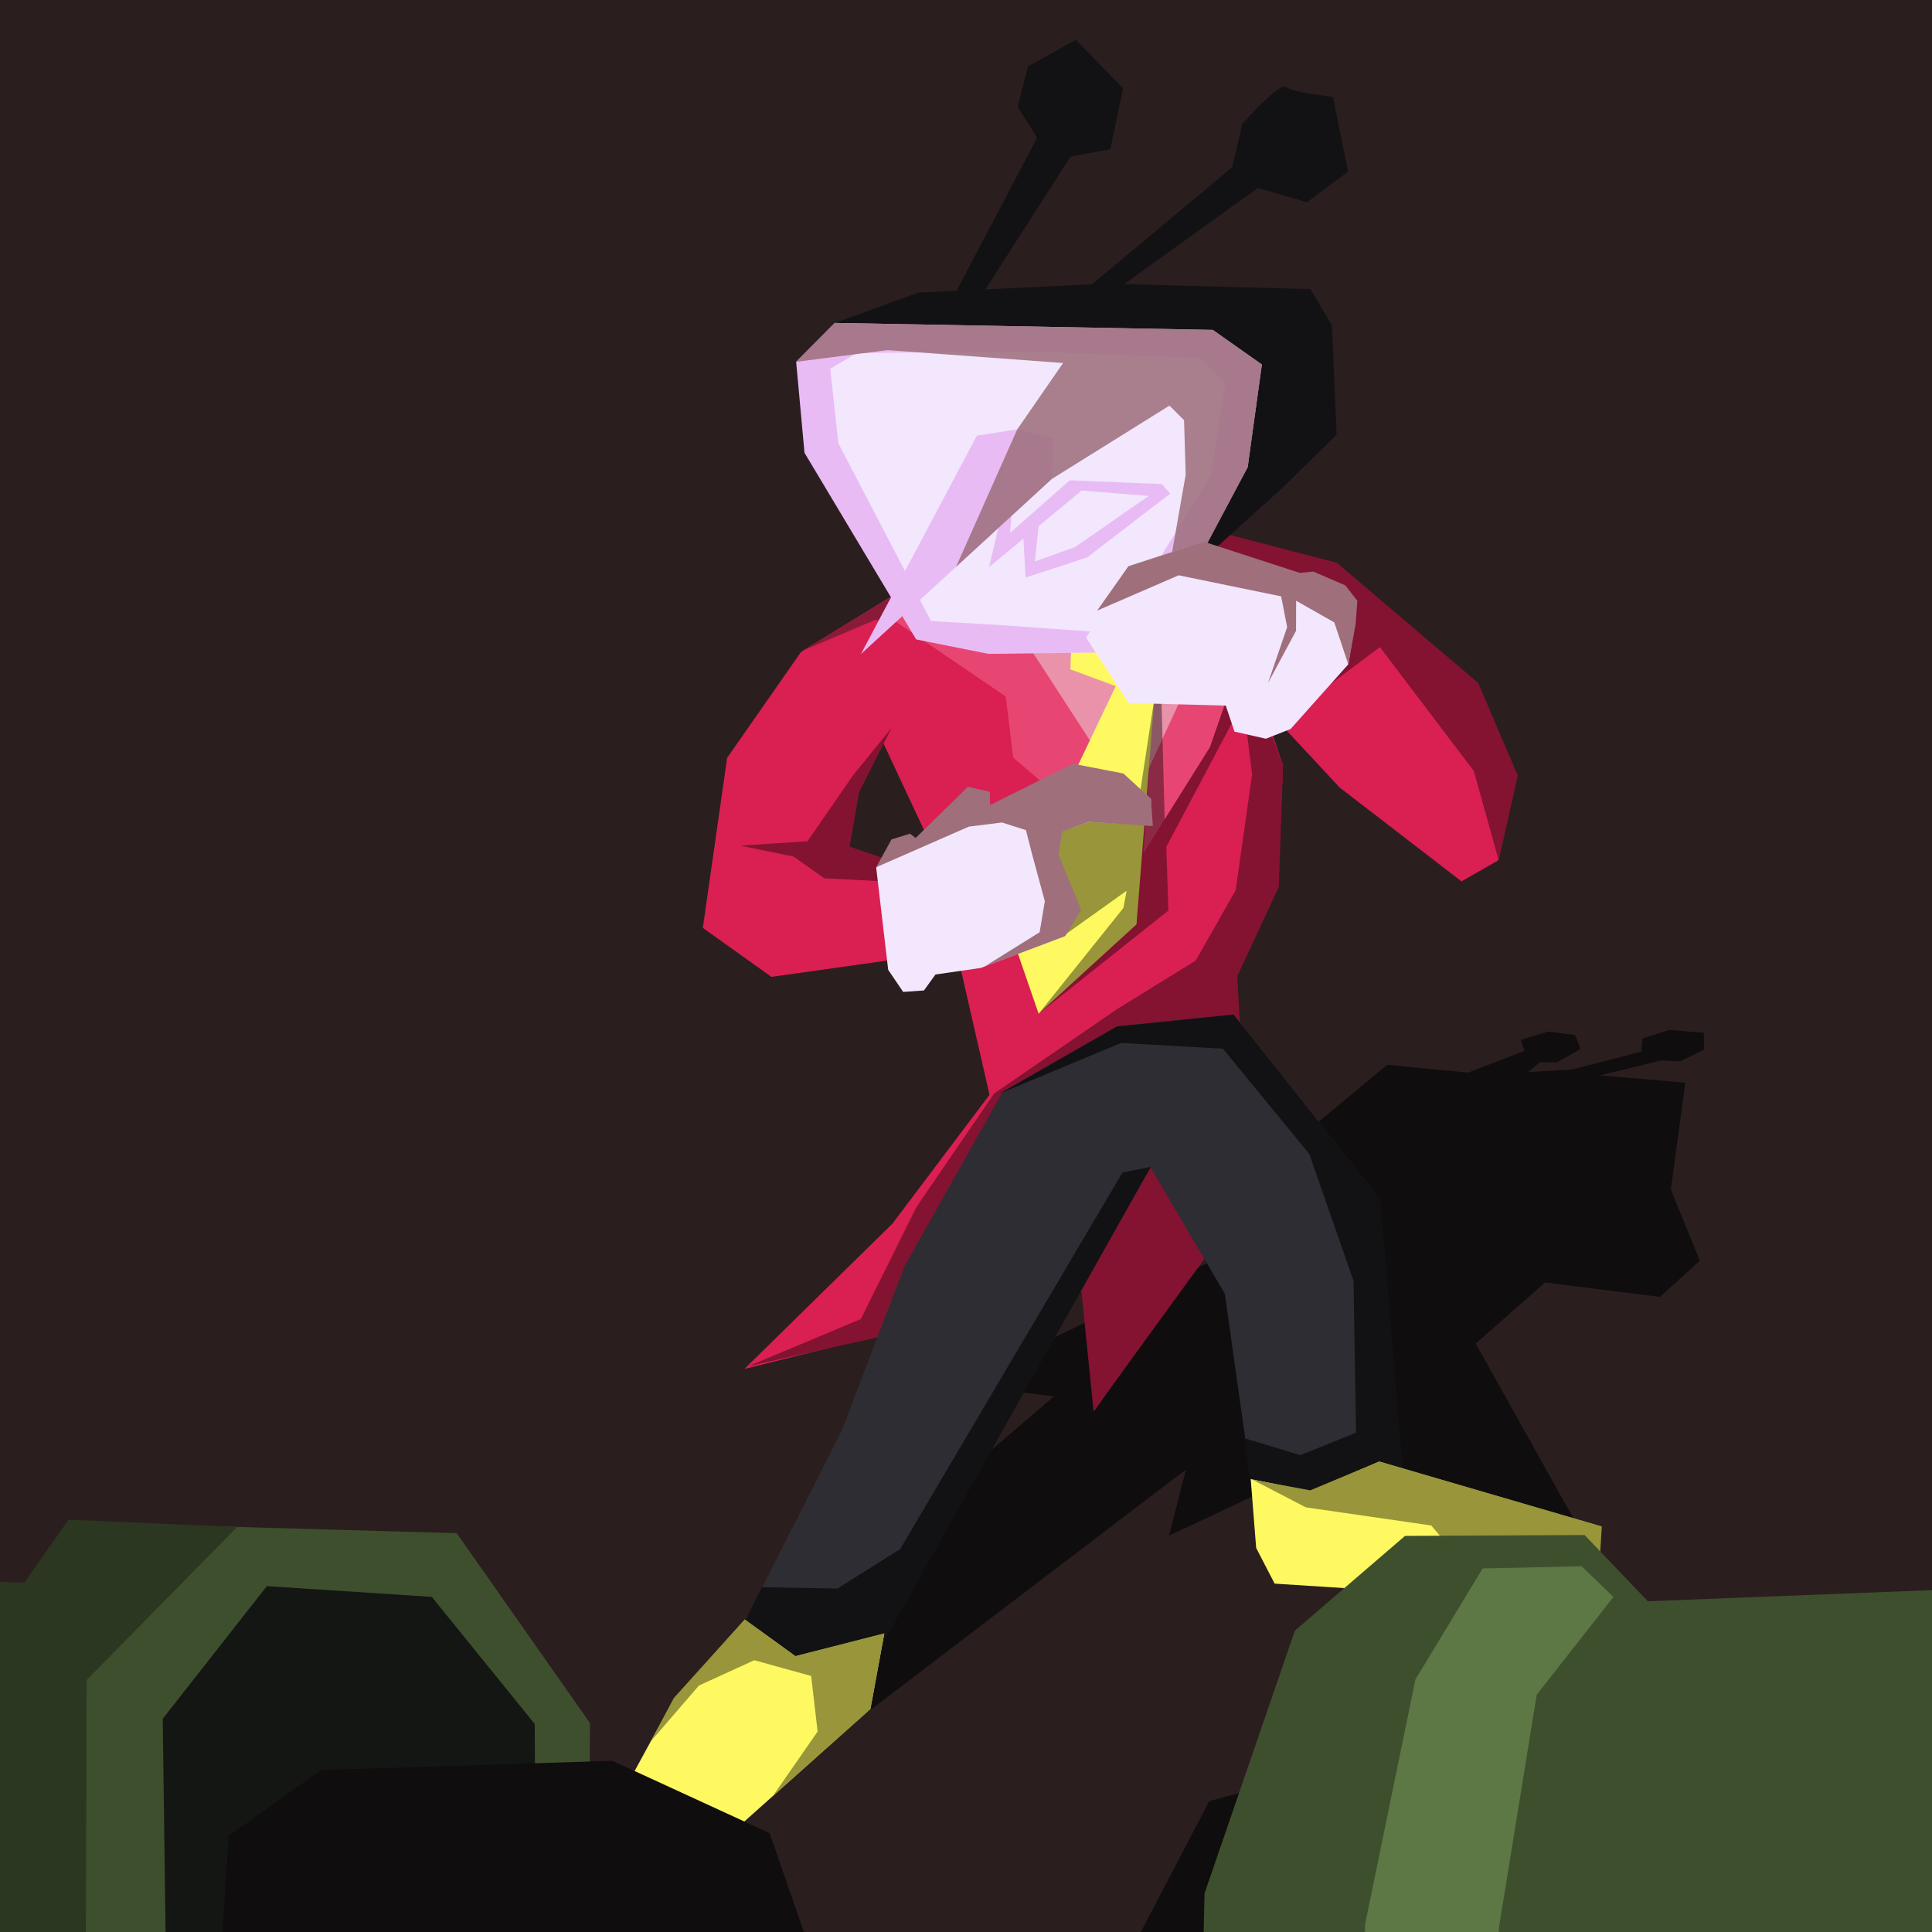 <?xml version="1.0" encoding="UTF-8" standalone="no"?>
<!-- Created with Inkscape (http://www.inkscape.org/) -->

<svg
   width="300mm"
   height="300mm"
   viewBox="0 0 300 300"
   version="1.1"
   id="svg5"
   xml:space="preserve"
   inkscape:version="1.2.2 (b0a8486541, 2022-12-01)"
   sodipodi:docname="10 a.svg"
   xmlns:inkscape="http://www.inkscape.org/namespaces/inkscape"
   xmlns:sodipodi="http://sodipodi.sourceforge.net/DTD/sodipodi-0.dtd"
   xmlns="http://www.w3.org/2000/svg"
   xmlns:svg="http://www.w3.org/2000/svg"><sodipodi:namedview
     id="namedview7"
     pagecolor="#505050"
     bordercolor="#eeeeee"
     borderopacity="1"
     inkscape:showpageshadow="0"
     inkscape:pageopacity="0"
     inkscape:pagecheckerboard="0"
     inkscape:deskcolor="#505050"
     inkscape:document-units="mm"
     showgrid="false"
     inkscape:zoom="0.3858966"
     inkscape:cx="900.50029"
     inkscape:cy="650.4333"
     inkscape:window-width="1366"
     inkscape:window-height="696"
     inkscape:window-x="0"
     inkscape:window-y="0"
     inkscape:window-maximized="1"
     inkscape:current-layer="svg5" /><defs
     id="defs2" /><g
     inkscape:groupmode="layer"
     id="layer2"
     inkscape:label="bg"><rect
       style="fill:#2b1e1e;fill-opacity:1;stroke-width:3.14;stroke-linejoin:round"
       id="rect9382"
       width="441.511"
       height="449.252"
       x="-38.28"
       y="-30.856" /></g><g
     inkscape:label="Layer 1"
     inkscape:groupmode="layer"
     id="layer1"
     transform="matrix(0.883,0,0,0.883,3.102,0.603)"
     style="display:inline"><path
       style="fill:#0f0d0d;fill-opacity:1;stroke-width:2.493;stroke-linejoin:round"
       d="m 121.248,296.81 60.578,-51.938 -16.921,-2.077 44.661,-21.733 15.627,-21.83 15.222,-12.648 14.249,1.351 9.915,-3.808 -0.657,-1.965 4.838,-1.431 4.714,0.598 0.954,2.454 -4.146,2.364 -3.028,-0.034 -2.012,1.728 7.559,-0.413 12.335,-3.181 0.175,-2.294 4.736,-1.505 6.052,0.49 0.093,2.962 -4.249,2.043 -3.267,-0.155 -10.847,2.645 15.034,1.282 -2.551,18.776 5.094,12.529 -7.002,6.364 -20.204,-2.543 -12.207,10.749 21.657,38.748 -48.699,-0.898 -7.367,-13.239 -19.517,9.175 2.973,-11.638 -64.8,49.376 z"
       id="path17115"
       inkscape:label="shadow"
       sodipodi:nodetypes="ccccccccccccccccccccccccccccccccccccc" /><path
       id="path882"
       style="display:inline;fill:#da1f52;fill-opacity:1;stroke-width:2.8;stroke-linejoin:round"
       inkscape:label="body"
       d="m 207.975,92.612 -39.335,8.773 -11.778,0.564 -19.505,12.011 -13.002,18.631 -4.272,29.899 12.065,8.614 32.817,-4.618 0.295,2.463 5.235,22.89 -17.058,22.648 -26.042,25.561 45.552,-11.318 12.283,-17.671 2.622,14.751 0.985,21.65 15.106,-21.09 12.079,-19.203 -1.835,-31.455 -0.321,-4.842 7.322,-15.73 0.92,-21.288 -3.673,-10.695 13.65,14.659 21.412,16.492 6.461,-3.683 3.026,-15.037 -6.153,-14.971 -25.398,-22.147 z m -59.726,43.688 3.457,-6.55 9.797,20.931 -19.341,0.057 z"
       sodipodi:nodetypes="ccccccccccccccccccccccccccccccccccc" /><path
       style="display:none;fill:#e53e6b;fill-opacity:1;stroke-width:2.8;stroke-linejoin:round"
       d="m 173.988,130.728 9.772,11.601 9.978,23.458 -4.944,25.039 0.599,-25.202 z"
       id="path10483"
       transform="translate(-20.468,-2.609)"
       sodipodi:nodetypes="cccccc" /><path
       style="display:none;fill:#e53e6b;fill-opacity:1;stroke-width:2.8;stroke-linejoin:round"
       d="m 158.44,118.694 -12,16.505 -2.053,15.248 6.539,-13.516 z"
       id="path8922"
       transform="translate(-20.468,-2.609)"
       sodipodi:nodetypes="ccccc" /><path
       style="display:none;fill:#e53e6b;fill-opacity:1;stroke-width:2.8;stroke-linejoin:round"
       d="m 121.125,161.71 11.411,7.817 10.975,-1.711 -10.812,-0.785 -9.177,-5.348 -0.659,-9.996 z"
       id="path8922-6"
       sodipodi:nodetypes="ccccccc" /><path
       style="display:none;fill:#e53e6b;fill-opacity:1;stroke-width:2.8;stroke-linejoin:round"
       d="m 252.655,150.99 -13.653,-18.087 -11.547,-7.183 7.258,8.481 z"
       id="path8922-3"
       sodipodi:nodetypes="ccccc" /><path
       style="display:inline;fill:#831331;fill-opacity:1;stroke-width:2.8;stroke-linejoin:round"
       d="m 166.897,138.367 -7.943,11.501 -11.79,0.765 9.348,1.925 5.404,3.821 17.47,0.883 -6.012,-4.054 -7.003,-2.406 1.654,-9.553 5.738,-11.347 z"
       id="path24689"
       transform="translate(-20.468,-2.609)"
       sodipodi:nodetypes="ccccccccccc" /><path
       style="display:inline;fill:#891b39;fill-opacity:1;stroke-width:2.8;stroke-linejoin:round"
       d="m 186.07,111.293 -15.21,-0.348 -12.816,5.443 26.248,-16.06 z"
       id="path23642"
       transform="translate(-20.468,-2.609)"
       sodipodi:nodetypes="ccccc" /><path
       style="display:inline;fill:#831331;fill-opacity:1;stroke-width:2.8;stroke-linejoin:round"
       d="m 193.058,176.696 13.713,-8.468 7.018,-12.372 2.887,-20.371 -1.073,-8.627 -0.42,-3.022 -4.767,-28.47 1.545,-2.177 19.601,5.082 24.866,21.139 6.97,16.304 -3.355,14.907 -4.379,-15.721 -16.51,-21.784 -10.229,7.643 4.684,-12.738 -18.507,7.086 7.019,18.716 -0.752,21.477 -7.312,15.701 0.959,17.284 1.136,21.596 -27.355,37.611 -2.132,-21.011 -58.596,13.098 19.785,-8.288 9.814,-19.74 13.65,-19.947 z"
       id="path6496"
       sodipodi:nodetypes="ccccccccccccccccccccccccccccc"
       inkscape:label="body_shadow" /><path
       style="display:inline;fill:#e84672;fill-opacity:1;stroke-width:2.8;stroke-linejoin:round"
       d="m 185.715,104.18 -32.782,3.725 20.418,13.896 1.321,10.747 21.329,18.207 -4.497,-25.285 z"
       id="path3031"
       sodipodi:nodetypes="ccccccc"
       inkscape:label="collar_l" /><path
       style="fill:#e84672;fill-opacity:1;stroke-width:2.8;stroke-linejoin:round"
       d="m 197.545,102.798 1.896,18.693 -1.868,27.855 11.693,-18.647 4.786,-13.804 z"
       id="path3994"
       sodipodi:nodetypes="cccccc"
       inkscape:label="collar_r" /><path
       style="display:none;fill:#ed6d90;fill-opacity:1;stroke-width:2.8;stroke-linejoin:round"
       d="m 175.958,121.293 0.887,10.282 6.649,5.395 -4.248,-6.512 z"
       id="path14696"
       sodipodi:nodetypes="ccccc" /><path
       style="display:none;fill:#ed6d90;fill-opacity:1;stroke-width:2.8;stroke-linejoin:round"
       d="m 159.371,109.631 8.392,5.898 7.299,5.001 -5.675,-5.643 z"
       id="path14696-7"
       sodipodi:nodetypes="ccccc" /><path
       style="display:inline;fill:#ea92aa;fill-opacity:1;stroke-width:2.8;stroke-linejoin:round"
       d="m 198.249,116.189 11.626,16.479 6.95,9.038 10.437,-22.604 -17.306,-7.369 -16.766,3.189 z"
       id="path28756"
       transform="translate(-20.468,-2.609)"
       sodipodi:nodetypes="ccccccc" /><path
       style="display:inline;fill:#ea92aa;fill-opacity:1;stroke-width:2.8;stroke-linejoin:round"
       d="m 179.794,113.406 11.657,17.705 -2.028,0.379 -12.583,-19.399 3.797,1.405 z"
       id="path28969" /><path
       style="fill:#fef960;fill-opacity:1;stroke-width:2.8;stroke-linejoin:round"
       d="m 185.579,103.399 c -0.427,1.265 -0.864,13.626 -0.864,13.626 l 7.988,2.954 -19.409,40.659 5.845,16.951 17.206,-15.717 3.456,-43.678 3.736,-9.977 -12.325,-4.719 z"
       id="path4139"
       inkscape:label="tie"
       sodipodi:nodetypes="cccccccccc" /><path
       style="fill:#2d2d33;fill-opacity:1;stroke-width:2.573;stroke-linejoin:round"
       d="m 213.404,177.726 -20.25,2.035 -20.478,11.789 -17.134,30.475 -11.001,28.799 -21.011,41.426 9.022,6.054 15.629,-4.279 50.629,-89.428 13.067,22.233 6.556,46.473 14.859,1.085 10.336,-7.701 -4.459,-56.464 z"
       id="path1484"
       sodipodi:nodetypes="ccccccccccccccc"
       inkscape:label="legs" /><path
       style="display:none;fill:#484858;fill-opacity:1;stroke-width:2.8;stroke-linejoin:round"
       d="m 220.187,223.384 -7.461,-7.773 -6.986,-7.278 8.265,15.155 3.83,22.027 1.422,4.522 2.488,-3.77 z"
       id="path7166"
       sodipodi:nodetypes="cccccccc" /><path
       style="display:none;fill:#484858;fill-opacity:1;stroke-width:2.8;stroke-linejoin:round"
       d="m 167.889,207.309 -9.693,13.651 -18.503,47.074 11.786,-16.718 23.94,-53.505 z"
       id="path6471"
       sodipodi:nodetypes="cccccc" /><path
       style="fill:#121214;fill-opacity:1;stroke-width:2.8;stroke-linejoin:round"
       d="m 192.876,179.834 -20.608,11.796 21.38,-8.909 17.895,1.019 15.196,18.516 7.775,22.326 0.436,26.668 -9.776,3.966 -9.883,-2.989 1.646,11.909 26.394,-4.481 -4.104,-49.414 -25.817,-32.51 z"
       id="path5453"
       sodipodi:nodetypes="cccccccccccccc"
       inkscape:label="leg_r_shadow" /><path
       style="fill:#121214;fill-opacity:1;stroke-width:2.8;stroke-linejoin:round"
       d="m 193.874,205.527 -11.415,19.332 -1.234,2.09 -1.763,2.986 -24.679,41.795 -11.031,6.943 -13.275,-0.237 -4.613,9.205 11.819,4.237 13.939,-3.355 47.243,-84.013 z"
       id="path6280"
       sodipodi:nodetypes="cccccccccccc"
       inkscape:label="leg_l_shadow" /><path
       style="fill:#fef960;fill-opacity:1;stroke-width:2.205;stroke-linejoin:round"
       d="m 127.461,284.14 8.9,6.433 15.622,-3.973 -2.442,13.237 -23.559,21.048 -18.072,4.899 -6.414,-2.922 13.496,-24.787 z"
       id="path1701"
       inkscape:label="shoe_l"
       sodipodi:nodetypes="ccccccccc" /><path
       style="fill:#fef960;fill-opacity:1;stroke-width:2.137;stroke-linejoin:round"
       d="m 216.431,259.423 10.495,2.124 12.068,-5.192 39.094,11.413 -0.833,7.968 -29.886,3.787 -26.734,-1.718 -3.248,-6.284 z"
       id="path1835"
       sodipodi:nodetypes="ccccccccc"
       inkscape:label="shoe_r" /><path
       style="display:none;fill:#ffffae;fill-opacity:1;stroke-width:2.8;stroke-linejoin:round"
       d="m 240.418,275.103 1.709,3.509 17.141,1.487 z"
       id="path5694"
       transform="translate(-20.468,-2.609)" /><path
       style="display:none;fill:#ffffae;fill-opacity:1;stroke-width:2.8;stroke-linejoin:round"
       d="m 128.633,318.636 -3.341,5.631 4.142,1.597 12.535,-3.842 z"
       id="path4309"
       transform="translate(-20.468,-2.609)"
       sodipodi:nodetypes="ccccc" /><path
       style="fill:#121214;fill-opacity:1;stroke-width:2.8;stroke-linejoin:round"
       d="m 143.293,56.105 14.708,-5.336 32.783,-1.567 36.147,0.952 3.789,6.391 0.82,19.226 -9.81,9.606 -18.512,16.675 -5.185,-24.638 z"
       id="path2532"
       sodipodi:nodetypes="cccccccccc"
       inkscape:label="head_back" /><path
       style="display:inline;fill:#e9bbf4;fill-opacity:1;stroke-width:2.8;stroke-linejoin:round"
       d="m 170.305,114.302 20.76,-0.247 10.25,-5.24 14.583,-27.35 2.491,-18.048 -8.633,-6.083 -66.463,-1.231 -6.8,6.835 1.47,16.005 19.64,32.824 z"
       id="path494"
       sodipodi:nodetypes="ccccccccccc"
       inkscape:label="head_front" /><path
       style="fill:#f2e7fd;fill-opacity:1;stroke-width:2.8;stroke-linejoin:round"
       d="m 160.21,108.529 -16.296,-31.258 -1.419,-13.11 4.648,-2.742 29.628,-0.327 30.591,1.124 4.64,4.605 -2.574,16.053 -17.08,27.777 -19.401,-1.371 z"
       id="path1837"
       sodipodi:nodetypes="ccccccccccc"
       inkscape:label="face" /><path
       style="fill:#e9bbf4;fill-opacity:1;stroke-width:3.508;stroke-linejoin:round"
       d="m 168.273,75.924 -20.393,38.418 33.566,-30.79 0.216,-7.023 -6.273,-1.713 z"
       id="path2881"
       sodipodi:nodetypes="cccccc"
       inkscape:label="nose" /><path
       style="display:none;fill:#f2e7fd;fill-opacity:1;stroke-width:2.8;stroke-linejoin:round"
       d="m 183.611,91.782 -10.641,19.64 7.763,-9.737 z"
       id="path11265"
       transform="translate(-20.468,-2.609)"
       sodipodi:nodetypes="cccc" /><path
       style="fill:#e9bbf4;fill-opacity:1;stroke-width:2.8;stroke-linejoin:round"
       d="m 174.451,88.569 -1.597,0.118 -2.425,10.344 16.27,-13.444 11.801,0.943 -12.943,8.979 -7.069,2.542 0.735,-7.009 -2.804,2.222 0.422,7.617 10.823,-3.533 14.602,-11.217 -1.467,-1.693 -16.192,-0.65 -10.48,9.222 z"
       id="path3029"
       sodipodi:nodetypes="cccccccccccccccc"
       inkscape:label="mouth" /><path
       style="fill:#9f6f7c;fill-opacity:0.868;stroke-width:2.8;stroke-linejoin:round"
       d="m 152.553,60.885 30.883,2.267 -8.057,11.671 -10.772,24.188 16.834,-15.459 20.698,-12.907 2.567,2.564 0.288,9.587 -5.044,28.783 15.949,-30.094 2.499,-18.061 -8.636,-6.099 -66.469,-1.221 -6.807,6.843 z"
       id="path10384"
       sodipodi:nodetypes="ccccccccccccccc"
       inkscape:label="head_shadow" /><path
       style="display:inline;fill:#121214;fill-opacity:1;stroke-width:2.8;stroke-linejoin:round"
       d="m 166.37,55.508 18.383,-28.643 6.984,-1.312 2.26,-10.69 -8.309,-8.542 -8.415,4.666 -1.834,7.128 3.435,5.414 -15.173,28.82 z"
       id="path3997"
       inkscape:label="tenna_l" /><path
       style="display:inline;fill:#121214;fill-opacity:1;stroke-width:2.8;stroke-linejoin:round"
       d="m 186.688,50.855 26.488,-22.14 1.757,-7.579 c 0,0 6.597,-7.501 7.72,-6.52 1.122,0.981 8.237,1.719 8.237,1.719 l 2.665,13.161 -7.225,5.398 -8.651,-2.506 -27.101,19.48 z"
       id="path4137"
       inkscape:label="tenna_r" /><path
       style="display:inline;fill:#000000;fill-opacity:0.401;stroke-width:2.8;stroke-linejoin:round"
       d="m 200.757,123 0.544,20.408 7.966,-12.71 4.031,-11.578 2.016,3.222 -13.73,25.896 0.367,11.202 -22.844,18.183 14.939,-18.64 0.56,-3.022 -11.29,8.066 -3.097,-11.02 2.888,-9.123 13.228,-1.016 3.87,-25.437 z"
       id="path6708"
       sodipodi:nodetypes="cccccccccccccccc" /><path
       style="fill:#f2e7fd;fill-opacity:1;stroke-width:2.8;stroke-linejoin:round"
       d="m 223.452,127.508 10.152,-11.383 1.114,-7.169 -3.761,-6.917 -22.931,-7.352 -13.098,4.14 -7.437,12.635 7.49,11.489 17.065,0.448 1.529,4.577 5.524,1.249 z"
       id="path4768"
       inkscape:label="hand_r"
       sodipodi:nodetypes="cccccccccccc" /><path
       style="display:inline;fill:#f2e7fd;fill-opacity:1;stroke-width:2.65;stroke-linejoin:round"
       d="m 152.677,169.868 -2.104,-17.94 2.84,-4.938 3.075,-0.875 1.079,0.773 9.149,-9.134 3.756,0.951 -0.01,2.611 14.418,-7.029 8.881,1.048 5.105,4.462 0.133,4.634 -11.049,-0.582 -4.747,1.703 -0.558,4.176 3.279,9.628 -2.48,4.693 -14.481,5.486 -7.97,1.154 -2.026,2.805 -3.655,0.257 z"
       id="path4768-3"
       sodipodi:nodetypes="cccccccccccccccccccccc"
       inkscape:label="hand_l" /><path
       style="display:inline;fill:#98953a;fill-opacity:1;stroke-width:2.8;stroke-linejoin:round"
       d="m 216.742,259.527 9.381,4.863 22.067,3.189 8.937,10.75 20.557,-2.593 0.491,-7.987 -39.117,-11.425 -12.161,5.075 z"
       id="path6283"
       sodipodi:nodetypes="ccccccccc" /><path
       style="display:inline;fill:#98953a;fill-opacity:1;stroke-width:2.8;stroke-linejoin:round"
       d="m 110.859,305.628 8.534,-9.902 9.739,-4.452 9.999,2.772 1.138,9.776 -7.869,11.334 17.17,-15.285 2.439,-13.329 -15.64,4.021 -8.911,-6.456 -12.462,13.795 -3.278,6.183 -0.163,0.295 z"
       id="path6494"
       sodipodi:nodetypes="cccccccccccccc" /><path
       style="display:inline;fill:#9f6f7c;fill-opacity:1;stroke-width:2.8;stroke-linejoin:round"
       d="m 176.902,145.298 -4.21,-1.343 -5.827,0.728 -16.289,7.138 2.689,-4.884 3.251,-1.015 0.989,0.758 9.172,-8.978 3.736,0.805 0.233,2.357 14.508,-7.243 8.89,1.719 4.841,4.448 0.338,4.799 -11.299,-0.74 -4.664,1.739 -0.573,4.176 3.929,9.547 -2.808,4.628 -14.222,5.377 9.725,-6.061 0.917,-5.444 -2.22,-8.196 z"
       id="path6843"
       sodipodi:nodetypes="cccccccccccccccccccccccc" /><path
       style="display:inline;fill:#9f6f7c;fill-opacity:1;stroke-width:2.8;stroke-linejoin:round"
       d="m 194.925,98.891 13.245,-4.319 16.908,5.498 2.35,-0.245 5.636,2.431 2.119,2.697 -0.305,4.117 -1.278,7.104 -2.472,-7.398 -6.71,-3.817 -0.015,5.291 -4.932,9.173 3.366,-9.818 -1.053,-5.415 -18.022,-3.704 -14.334,6.207 z"
       id="path6843-6"
       sodipodi:nodetypes="ccccccccccccccccc" /></g><g
     inkscape:groupmode="layer"
     id="layer3"
     inkscape:label="pipes"
     transform="matrix(-0.593,0,0,0.577,259.727,90.753)"
     style="display:inline"><path
       style="fill:#0f0d0d;fill-opacity:1;stroke-width:2.8;stroke-linejoin:round"
       d="m 90.084,318.974 31.231,8.424 41.934,82.37 -52.432,-6.076 z"
       id="path19013"
       sodipodi:nodetypes="ccccc" /><path
       style="fill:#3e4f2e;fill-opacity:1;stroke-width:2.8;stroke-linejoin:round"
       d="m -114.931,268.744 121.43,4.903 16.554,-17.831 47.022,0.234 28.845,25.507 23.659,70.703 1.048,49.501 -27.813,37.097 -184.225,3.8 z"
       id="path12219"
       sodipodi:nodetypes="cccccccccc" /><path
       style="fill:#5d7745;fill-opacity:1;stroke-width:2.8;stroke-linejoin:round"
       d="m 15.503,272.487 20.089,26.303 9.91,62.767 -0.712,68.844 30.672,-0.922 5.069,-22.578 0.03,-46.182 -13.201,-66.019 -17.61,-29.897 -25.928,-0.583 z"
       id="path13355"
       sodipodi:nodetypes="ccccccccccc" /><path
       style="fill:#3e4f2e;fill-opacity:1;stroke-width:2.8;stroke-linejoin:round"
       d="m 395.492,253.076 -77.084,2.236 -34.897,51.088 0.483,90.31 40.36,38.803 89.394,-1.23 17.449,-21.543 44.513,-2.06 0.725,-143.112 -63.076,1.643 z"
       id="path13861"
       sodipodi:nodetypes="ccccccccccc" /><path
       style="fill:#141613;fill-opacity:1;stroke-width:2.8;stroke-linejoin:round"
       d="m 324.917,272.461 -26.945,34.198 -0.511,79.01 26.535,31.465 51.333,1.742 18.903,-24.838 1.139,-88.779 -27.26,-35.689 z"
       id="path14277"
       sodipodi:nodetypes="ccccccccc" /><path
       style="fill:#2b3720;fill-opacity:1;stroke-width:2.8;stroke-linejoin:round"
       d="m 375.881,253.643 39.424,41.198 0.287,104.478 -18.756,36.078 30.741,-0.06 15.733,-22.701 42.093,-0.853 -3.912,-144.082 -49.879,0.904 -11.581,-16.92 z"
       id="path14551"
       sodipodi:nodetypes="ccccccccccc" /><path
       style="fill:#0f0d0d;fill-opacity:1;stroke-width:2.8;stroke-linejoin:round"
       d="m 211.649,409.738 24.797,-73.694 41.192,-19.472 76.298,2.502 24.154,17.68 4.585,72.871 z"
       id="path18947"
       sodipodi:nodetypes="ccccccc" /></g></svg>
